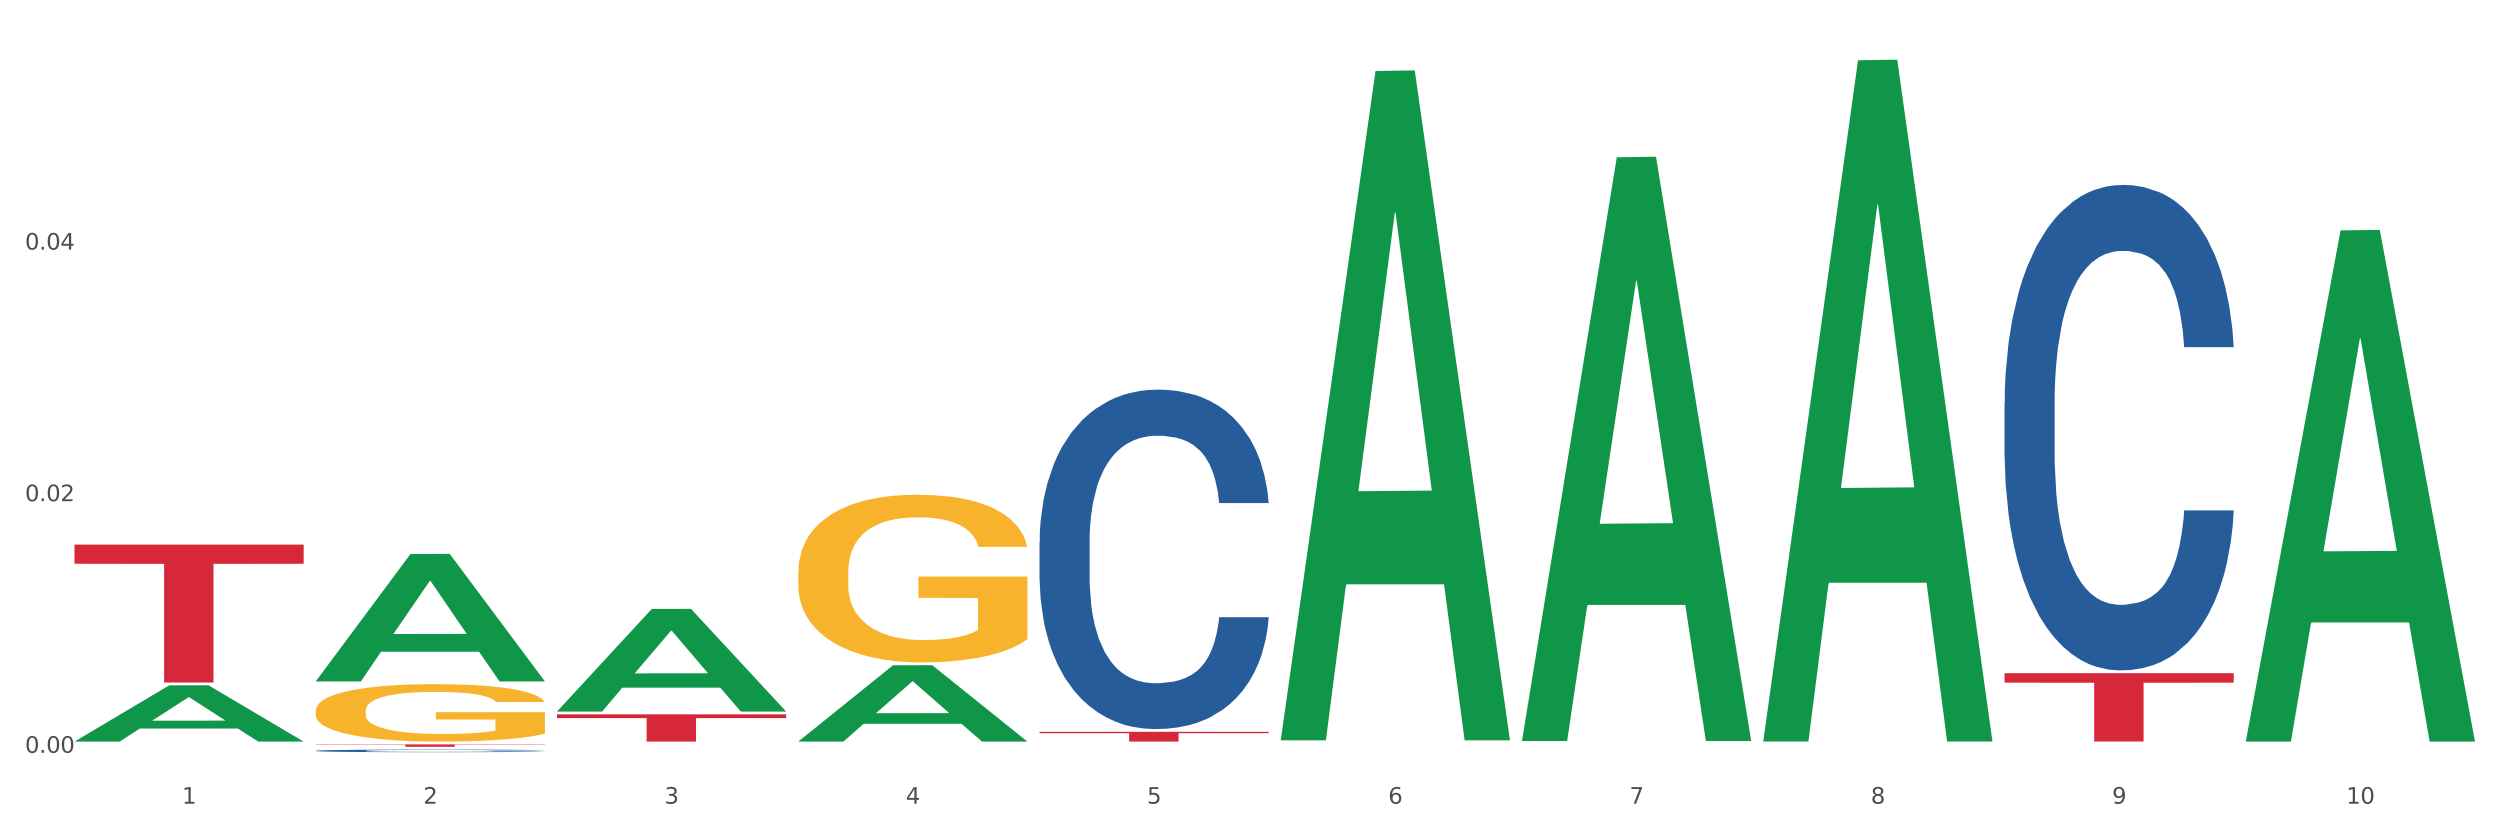 <?xml version="1.0" encoding="utf-8" standalone="no"?>
<!DOCTYPE svg PUBLIC "-//W3C//DTD SVG 1.1//EN"
  "http://www.w3.org/Graphics/SVG/1.1/DTD/svg11.dtd">
<svg xmlns:xlink="http://www.w3.org/1999/xlink" width="1080pt" height="360pt" viewBox="0 0 1080 360" xmlns="http://www.w3.org/2000/svg" version="1.1">
 <rect x="0" y="0" width="1080" height="360" fill="#333333" stroke="none"/>
 <defs>
  <style type="text/css">*{stroke-linejoin: round; stroke-linecap: butt}</style>
 </defs>
 <g id="figure_1">
  <g id="patch_1">
   <path d="M 0 360 
L 1080 360 
L 1080 0 
L 0 0 
z
" style="fill: #ffffff; stroke: #ffffff; stroke-linejoin: miter"/>
  </g>
  <g id="axes_1">
   <g id="matplotlib.axis_1">
    <g id="xtick_1">
     <g id="text_1">
      <!-- 1 -->
      <g style="fill: #4d4d4d" transform="translate(78.627 347.204) scale(0.096 -0.096)">
       <defs>
        <path id="DejaVuSans-31" d="M 794 531 
L 1825 531 
L 1825 4091 
L 703 3866 
L 703 4441 
L 1819 4666 
L 2450 4666 
L 2450 531 
L 3481 531 
L 3481 0 
L 794 0 
L 794 531 
z
" transform="scale(0.016)"/>
       </defs>
       <use xlink:href="#DejaVuSans-31"/>
      </g>
     </g>
    </g>
    <g id="xtick_2">
     <g id="text_2">
      <!-- 2 -->
      <g style="fill: #4d4d4d" transform="translate(182.851 347.204) scale(0.096 -0.096)">
       <defs>
        <path id="DejaVuSans-32" d="M 1228 531 
L 3431 531 
L 3431 0 
L 469 0 
L 469 531 
Q 828 903 1448 1529 
Q 2069 2156 2228 2338 
Q 2531 2678 2651 2914 
Q 2772 3150 2772 3378 
Q 2772 3750 2511 3984 
Q 2250 4219 1831 4219 
Q 1534 4219 1204 4116 
Q 875 4013 500 3803 
L 500 4441 
Q 881 4594 1212 4672 
Q 1544 4750 1819 4750 
Q 2544 4750 2975 4387 
Q 3406 4025 3406 3419 
Q 3406 3131 3298 2873 
Q 3191 2616 2906 2266 
Q 2828 2175 2409 1742 
Q 1991 1309 1228 531 
z
" transform="scale(0.016)"/>
       </defs>
       <use xlink:href="#DejaVuSans-32"/>
      </g>
     </g>
    </g>
    <g id="xtick_3">
     <g id="text_3">
      <!-- 3 -->
      <g style="fill: #4d4d4d" transform="translate(287.074 347.204) scale(0.096 -0.096)">
       <defs>
        <path id="DejaVuSans-33" d="M 2597 2516 
Q 3050 2419 3304 2112 
Q 3559 1806 3559 1356 
Q 3559 666 3084 287 
Q 2609 -91 1734 -91 
Q 1441 -91 1130 -33 
Q 819 25 488 141 
L 488 750 
Q 750 597 1062 519 
Q 1375 441 1716 441 
Q 2309 441 2620 675 
Q 2931 909 2931 1356 
Q 2931 1769 2642 2001 
Q 2353 2234 1838 2234 
L 1294 2234 
L 1294 2753 
L 1863 2753 
Q 2328 2753 2575 2939 
Q 2822 3125 2822 3475 
Q 2822 3834 2567 4026 
Q 2313 4219 1838 4219 
Q 1578 4219 1281 4162 
Q 984 4106 628 3988 
L 628 4550 
Q 988 4650 1302 4700 
Q 1616 4750 1894 4750 
Q 2613 4750 3031 4423 
Q 3450 4097 3450 3541 
Q 3450 3153 3228 2886 
Q 3006 2619 2597 2516 
z
" transform="scale(0.016)"/>
       </defs>
       <use xlink:href="#DejaVuSans-33"/>
      </g>
     </g>
    </g>
    <g id="xtick_4">
     <g id="text_4">
      <!-- 4 -->
      <g style="fill: #4d4d4d" transform="translate(391.298 347.204) scale(0.096 -0.096)">
       <defs>
        <path id="DejaVuSans-34" d="M 2419 4116 
L 825 1625 
L 2419 1625 
L 2419 4116 
z
M 2253 4666 
L 3047 4666 
L 3047 1625 
L 3713 1625 
L 3713 1100 
L 3047 1100 
L 3047 0 
L 2419 0 
L 2419 1100 
L 313 1100 
L 313 1709 
L 2253 4666 
z
" transform="scale(0.016)"/>
       </defs>
       <use xlink:href="#DejaVuSans-34"/>
      </g>
     </g>
    </g>
    <g id="xtick_5">
     <g id="text_5">
      <!-- 5 -->
      <g style="fill: #4d4d4d" transform="translate(495.522 347.204) scale(0.096 -0.096)">
       <defs>
        <path id="DejaVuSans-35" d="M 691 4666 
L 3169 4666 
L 3169 4134 
L 1269 4134 
L 1269 2991 
Q 1406 3038 1543 3061 
Q 1681 3084 1819 3084 
Q 2600 3084 3056 2656 
Q 3513 2228 3513 1497 
Q 3513 744 3044 326 
Q 2575 -91 1722 -91 
Q 1428 -91 1123 -41 
Q 819 9 494 109 
L 494 744 
Q 775 591 1075 516 
Q 1375 441 1709 441 
Q 2250 441 2565 725 
Q 2881 1009 2881 1497 
Q 2881 1984 2565 2268 
Q 2250 2553 1709 2553 
Q 1456 2553 1204 2497 
Q 953 2441 691 2322 
L 691 4666 
z
" transform="scale(0.016)"/>
       </defs>
       <use xlink:href="#DejaVuSans-35"/>
      </g>
     </g>
    </g>
    <g id="xtick_6">
     <g id="text_6">
      <!-- 6 -->
      <g style="fill: #4d4d4d" transform="translate(599.745 347.204) scale(0.096 -0.096)">
       <defs>
        <path id="DejaVuSans-36" d="M 2113 2584 
Q 1688 2584 1439 2293 
Q 1191 2003 1191 1497 
Q 1191 994 1439 701 
Q 1688 409 2113 409 
Q 2538 409 2786 701 
Q 3034 994 3034 1497 
Q 3034 2003 2786 2293 
Q 2538 2584 2113 2584 
z
M 3366 4563 
L 3366 3988 
Q 3128 4100 2886 4159 
Q 2644 4219 2406 4219 
Q 1781 4219 1451 3797 
Q 1122 3375 1075 2522 
Q 1259 2794 1537 2939 
Q 1816 3084 2150 3084 
Q 2853 3084 3261 2657 
Q 3669 2231 3669 1497 
Q 3669 778 3244 343 
Q 2819 -91 2113 -91 
Q 1303 -91 875 529 
Q 447 1150 447 2328 
Q 447 3434 972 4092 
Q 1497 4750 2381 4750 
Q 2619 4750 2861 4703 
Q 3103 4656 3366 4563 
z
" transform="scale(0.016)"/>
       </defs>
       <use xlink:href="#DejaVuSans-36"/>
      </g>
     </g>
    </g>
    <g id="xtick_7">
     <g id="text_7">
      <!-- 7 -->
      <g style="fill: #4d4d4d" transform="translate(703.969 347.204) scale(0.096 -0.096)">
       <defs>
        <path id="DejaVuSans-37" d="M 525 4666 
L 3525 4666 
L 3525 4397 
L 1831 0 
L 1172 0 
L 2766 4134 
L 525 4134 
L 525 4666 
z
" transform="scale(0.016)"/>
       </defs>
       <use xlink:href="#DejaVuSans-37"/>
      </g>
     </g>
    </g>
    <g id="xtick_8">
     <g id="text_8">
      <!-- 8 -->
      <g style="fill: #4d4d4d" transform="translate(808.193 347.204) scale(0.096 -0.096)">
       <defs>
        <path id="DejaVuSans-38" d="M 2034 2216 
Q 1584 2216 1326 1975 
Q 1069 1734 1069 1313 
Q 1069 891 1326 650 
Q 1584 409 2034 409 
Q 2484 409 2743 651 
Q 3003 894 3003 1313 
Q 3003 1734 2745 1975 
Q 2488 2216 2034 2216 
z
M 1403 2484 
Q 997 2584 770 2862 
Q 544 3141 544 3541 
Q 544 4100 942 4425 
Q 1341 4750 2034 4750 
Q 2731 4750 3128 4425 
Q 3525 4100 3525 3541 
Q 3525 3141 3298 2862 
Q 3072 2584 2669 2484 
Q 3125 2378 3379 2068 
Q 3634 1759 3634 1313 
Q 3634 634 3220 271 
Q 2806 -91 2034 -91 
Q 1263 -91 848 271 
Q 434 634 434 1313 
Q 434 1759 690 2068 
Q 947 2378 1403 2484 
z
M 1172 3481 
Q 1172 3119 1398 2916 
Q 1625 2713 2034 2713 
Q 2441 2713 2670 2916 
Q 2900 3119 2900 3481 
Q 2900 3844 2670 4047 
Q 2441 4250 2034 4250 
Q 1625 4250 1398 4047 
Q 1172 3844 1172 3481 
z
" transform="scale(0.016)"/>
       </defs>
       <use xlink:href="#DejaVuSans-38"/>
      </g>
     </g>
    </g>
    <g id="xtick_9">
     <g id="text_9">
      <!-- 9 -->
      <g style="fill: #4d4d4d" transform="translate(912.416 347.204) scale(0.096 -0.096)">
       <defs>
        <path id="DejaVuSans-39" d="M 703 97 
L 703 672 
Q 941 559 1184 500 
Q 1428 441 1663 441 
Q 2288 441 2617 861 
Q 2947 1281 2994 2138 
Q 2813 1869 2534 1725 
Q 2256 1581 1919 1581 
Q 1219 1581 811 2004 
Q 403 2428 403 3163 
Q 403 3881 828 4315 
Q 1253 4750 1959 4750 
Q 2769 4750 3195 4129 
Q 3622 3509 3622 2328 
Q 3622 1225 3098 567 
Q 2575 -91 1691 -91 
Q 1453 -91 1209 -44 
Q 966 3 703 97 
z
M 1959 2075 
Q 2384 2075 2632 2365 
Q 2881 2656 2881 3163 
Q 2881 3666 2632 3958 
Q 2384 4250 1959 4250 
Q 1534 4250 1286 3958 
Q 1038 3666 1038 3163 
Q 1038 2656 1286 2365 
Q 1534 2075 1959 2075 
z
" transform="scale(0.016)"/>
       </defs>
       <use xlink:href="#DejaVuSans-39"/>
      </g>
     </g>
    </g>
    <g id="xtick_10">
     <g id="text_10">
      <!-- 10 -->
      <g style="fill: #4d4d4d" transform="translate(1013.586 347.204) scale(0.096 -0.096)">
       <defs>
        <path id="DejaVuSans-30" d="M 2034 4250 
Q 1547 4250 1301 3770 
Q 1056 3291 1056 2328 
Q 1056 1369 1301 889 
Q 1547 409 2034 409 
Q 2525 409 2770 889 
Q 3016 1369 3016 2328 
Q 3016 3291 2770 3770 
Q 2525 4250 2034 4250 
z
M 2034 4750 
Q 2819 4750 3233 4129 
Q 3647 3509 3647 2328 
Q 3647 1150 3233 529 
Q 2819 -91 2034 -91 
Q 1250 -91 836 529 
Q 422 1150 422 2328 
Q 422 3509 836 4129 
Q 1250 4750 2034 4750 
z
" transform="scale(0.016)"/>
       </defs>
       <use xlink:href="#DejaVuSans-31"/>
       <use xlink:href="#DejaVuSans-30" transform="translate(63.623 0)"/>
      </g>
     </g>
    </g>
    <g id="xtick_11"/>
    <g id="xtick_12"/>
    <g id="xtick_13"/>
    <g id="xtick_14"/>
    <g id="xtick_15"/>
    <g id="xtick_16"/>
    <g id="xtick_17"/>
    <g id="xtick_18"/>
    <g id="xtick_19"/>
   </g>
   <g id="matplotlib.axis_2">
    <g id="ytick_1">
     <g id="text_11">
      <!-- 0.00 -->
      <g style="fill: #4d4d4d" transform="translate(10.8 325.213) scale(0.096 -0.096)">
       <defs>
        <path id="DejaVuSans-2e" d="M 684 794 
L 1344 794 
L 1344 0 
L 684 0 
L 684 794 
z
" transform="scale(0.016)"/>
       </defs>
       <use xlink:href="#DejaVuSans-30"/>
       <use xlink:href="#DejaVuSans-2e" transform="translate(63.623 0)"/>
       <use xlink:href="#DejaVuSans-30" transform="translate(95.41 0)"/>
       <use xlink:href="#DejaVuSans-30" transform="translate(159.033 0)"/>
      </g>
     </g>
    </g>
    <g id="ytick_2">
     <g id="text_12">
      <!-- 0.02 -->
      <g style="fill: #4d4d4d" transform="translate(10.8 216.526) scale(0.096 -0.096)">
       <use xlink:href="#DejaVuSans-30"/>
       <use xlink:href="#DejaVuSans-2e" transform="translate(63.623 0)"/>
       <use xlink:href="#DejaVuSans-30" transform="translate(95.41 0)"/>
       <use xlink:href="#DejaVuSans-32" transform="translate(159.033 0)"/>
      </g>
     </g>
    </g>
    <g id="ytick_3">
     <g id="text_13">
      <!-- 0.04 -->
      <g style="fill: #4d4d4d" transform="translate(10.8 107.839) scale(0.096 -0.096)">
       <use xlink:href="#DejaVuSans-30"/>
       <use xlink:href="#DejaVuSans-2e" transform="translate(63.623 0)"/>
       <use xlink:href="#DejaVuSans-30" transform="translate(95.41 0)"/>
       <use xlink:href="#DejaVuSans-34" transform="translate(159.033 0)"/>
      </g>
     </g>
    </g>
    <g id="ytick_4"/>
    <g id="ytick_5"/>
    <g id="ytick_6"/>
   </g>
   <g id="PolyCollection_1">
    <path d="M 32.175 320.337 
L 32.277 320.314 
L 73.107 296.064 
L 90.051 296.042 
L 131.187 320.383 
L 111.589 320.383 
L 102.709 314.715 
L 60.552 314.715 
L 60.246 314.806 
L 51.671 320.383 
L 32.175 320.383 
L 32.175 320.337 
L 65.86 311.332 
L 97.401 311.309 
L 81.783 301.23 
L 81.579 301.184 
L 81.375 301.253 
L 65.758 311.309 
L 65.86 311.332 
L 32.175 320.337 
z
" clip-path="url(#p61e816d71b)" style="fill: #109648"/>
    <path d="M 865.964 290.813 
L 964.976 290.813 
L 964.976 294.916 
L 926.028 294.943 
L 926.028 320.337 
L 904.677 320.337 
L 904.677 294.943 
L 865.964 294.916 
L 865.964 290.84 
L 865.964 290.813 
z
" clip-path="url(#p61e816d71b)" style="fill: #d62839"/>
    <path d="M 449.069 316.146 
L 548.082 316.146 
L 548.082 316.735 
L 509.134 316.739 
L 509.134 320.383 
L 487.783 320.383 
L 487.783 316.739 
L 449.069 316.735 
L 449.069 316.15 
L 449.069 316.146 
z
" clip-path="url(#p61e816d71b)" style="fill: #d62839"/>
    <path d="M 240.622 308.581 
L 339.635 308.581 
L 339.635 310.221 
L 300.687 310.232 
L 300.687 320.383 
L 279.336 320.383 
L 279.336 310.232 
L 240.622 310.221 
L 240.622 308.592 
L 240.622 308.581 
z
" clip-path="url(#p61e816d71b)" style="fill: #d62839"/>
    <path d="M 136.399 321.566 
L 235.411 321.566 
L 235.411 321.714 
L 196.463 321.715 
L 196.463 322.632 
L 175.112 322.632 
L 175.112 321.715 
L 136.399 321.714 
L 136.399 321.567 
L 136.399 321.566 
z
" clip-path="url(#p61e816d71b)" style="fill: #d62839"/>
    <path d="M 32.175 235.262 
L 131.187 235.262 
L 131.187 243.544 
L 92.239 243.6 
L 92.239 294.858 
L 70.888 294.858 
L 70.888 243.6 
L 32.175 243.544 
L 32.175 235.318 
L 32.175 235.262 
z
" clip-path="url(#p61e816d71b)" style="fill: #d62839"/>
    <path d="M 344.846 247.219 
L 344.963 247.152 
L 344.963 244.771 
L 345.197 242.72 
L 346.366 237.758 
L 348.119 233.657 
L 349.405 231.474 
L 350.691 229.688 
L 352.21 227.901 
L 354.081 226.049 
L 357.471 223.337 
L 359.575 221.947 
L 362.147 220.492 
L 366.823 218.375 
L 370.213 217.184 
L 373.72 216.192 
L 379.448 215.001 
L 383.188 214.472 
L 387.163 214.075 
L 391.956 213.81 
L 395.579 213.744 
L 403.529 213.943 
L 410.309 214.538 
L 413.582 215.001 
L 417.79 215.795 
L 420.011 216.324 
L 423.635 217.383 
L 427.376 218.772 
L 429.947 219.963 
L 433.805 222.212 
L 436.728 224.461 
L 439.416 227.24 
L 440.819 229.158 
L 441.871 230.944 
L 442.806 232.995 
L 443.741 236.237 
L 422.7 236.237 
L 421.882 233.921 
L 420.596 231.738 
L 418.725 229.621 
L 417.089 228.298 
L 414.283 226.644 
L 411.711 225.586 
L 409.023 224.792 
L 405.75 224.131 
L 403.178 223.8 
L 399.554 223.535 
L 392.423 223.601 
L 387.63 224.131 
L 384.357 224.792 
L 382.253 225.387 
L 380.383 226.049 
L 378.279 226.975 
L 375.824 228.364 
L 374.07 229.621 
L 372.317 231.209 
L 370.914 232.797 
L 369.628 234.649 
L 368.576 236.634 
L 367.758 238.685 
L 367.056 241.198 
L 366.472 245.366 
L 366.472 254.429 
L 366.706 256.48 
L 367.29 259.193 
L 367.992 261.243 
L 369.161 263.691 
L 370.213 265.345 
L 372.2 267.726 
L 374.421 269.711 
L 376.174 270.968 
L 377.928 272.027 
L 380.967 273.482 
L 384.357 274.673 
L 387.28 275.4 
L 391.254 276.062 
L 393.943 276.327 
L 396.281 276.459 
L 402.009 276.459 
L 406.1 276.26 
L 410.659 275.797 
L 414.166 275.202 
L 417.089 274.474 
L 420.362 273.283 
L 422.466 272.159 
L 422.466 258.333 
L 396.748 258.266 
L 396.748 249.071 
L 443.858 249.071 
L 443.858 276.062 
L 441.871 277.451 
L 439.65 278.708 
L 437.312 279.833 
L 433.805 281.222 
L 429.597 282.545 
L 425.856 283.471 
L 421.882 284.265 
L 417.206 284.993 
L 411.127 285.654 
L 407.386 285.919 
L 402.71 286.117 
L 397.216 286.184 
L 392.423 286.051 
L 387.747 285.721 
L 382.838 285.125 
L 378.045 284.265 
L 374.421 283.405 
L 370.797 282.347 
L 366.94 280.957 
L 363.9 279.634 
L 361.562 278.444 
L 358.99 276.922 
L 356.185 274.937 
L 354.081 273.151 
L 352.21 271.299 
L 350.223 268.917 
L 348.82 266.866 
L 347.418 264.286 
L 346.599 262.368 
L 345.664 259.391 
L 344.963 255.223 
L 344.846 247.219 
z
" clip-path="url(#p61e816d71b)" style="fill: #f7b32b"/>
    <path d="M 136.399 307.033 
L 136.516 307.01 
L 136.516 306.194 
L 136.749 305.491 
L 137.918 303.792 
L 139.672 302.386 
L 140.958 301.638 
L 142.244 301.026 
L 143.763 300.414 
L 145.634 299.78 
L 149.024 298.85 
L 151.128 298.374 
L 153.699 297.876 
L 158.375 297.15 
L 161.765 296.742 
L 165.272 296.402 
L 171 295.994 
L 174.741 295.813 
L 178.716 295.677 
L 183.508 295.586 
L 187.132 295.564 
L 195.081 295.632 
L 201.861 295.836 
L 205.135 295.994 
L 209.343 296.266 
L 211.564 296.448 
L 215.188 296.81 
L 218.928 297.286 
L 221.5 297.694 
L 225.358 298.465 
L 228.28 299.236 
L 230.969 300.188 
L 232.372 300.845 
L 233.424 301.457 
L 234.359 302.16 
L 235.294 303.27 
L 214.253 303.27 
L 213.434 302.477 
L 212.148 301.729 
L 210.278 301.004 
L 208.641 300.55 
L 205.836 299.984 
L 203.264 299.621 
L 200.576 299.349 
L 197.302 299.122 
L 194.731 299.009 
L 191.107 298.918 
L 183.976 298.941 
L 179.183 299.122 
L 175.91 299.349 
L 173.806 299.553 
L 171.936 299.78 
L 169.831 300.097 
L 167.377 300.573 
L 165.623 301.004 
L 163.87 301.548 
L 162.467 302.092 
L 161.181 302.726 
L 160.129 303.406 
L 159.311 304.109 
L 158.609 304.97 
L 158.025 306.398 
L 158.025 309.503 
L 158.259 310.206 
L 158.843 311.135 
L 159.544 311.838 
L 160.713 312.677 
L 161.765 313.243 
L 163.753 314.059 
L 165.974 314.739 
L 167.727 315.17 
L 169.481 315.532 
L 172.52 316.031 
L 175.91 316.439 
L 178.833 316.688 
L 182.807 316.915 
L 185.496 317.006 
L 187.834 317.051 
L 193.562 317.051 
L 197.653 316.983 
L 202.212 316.824 
L 205.719 316.62 
L 208.641 316.371 
L 211.915 315.963 
L 214.019 315.578 
L 214.019 310.841 
L 188.301 310.818 
L 188.301 307.667 
L 235.411 307.667 
L 235.411 316.915 
L 233.424 317.391 
L 231.203 317.822 
L 228.865 318.207 
L 225.358 318.683 
L 221.15 319.136 
L 217.409 319.454 
L 213.434 319.726 
L 208.758 319.975 
L 202.68 320.202 
L 198.939 320.292 
L 194.263 320.36 
L 188.769 320.383 
L 183.976 320.338 
L 179.3 320.224 
L 174.39 320.02 
L 169.598 319.726 
L 165.974 319.431 
L 162.35 319.068 
L 158.492 318.592 
L 155.453 318.139 
L 153.115 317.731 
L 150.543 317.21 
L 147.738 316.53 
L 145.634 315.918 
L 143.763 315.283 
L 141.776 314.467 
L 140.373 313.765 
L 138.97 312.881 
L 138.152 312.223 
L 137.217 311.203 
L 136.516 309.775 
L 136.399 307.033 
z
" clip-path="url(#p61e816d71b)" style="fill: #f7b32b"/>
    <path d="M 136.399 324.325 
L 136.516 324.324 
L 136.516 324.295 
L 136.867 324.255 
L 138.154 324.183 
L 139.793 324.128 
L 142.602 324.064 
L 144.123 324.037 
L 146.113 324.007 
L 150.209 323.958 
L 154.89 323.917 
L 158.167 323.894 
L 160.625 323.879 
L 166.126 323.853 
L 169.286 323.842 
L 172.563 323.833 
L 175.372 323.827 
L 180.053 323.819 
L 183.798 323.816 
L 188.129 323.815 
L 191.757 323.816 
L 196.555 323.82 
L 203.577 323.833 
L 206.269 323.84 
L 209.897 323.852 
L 213.642 323.869 
L 216.685 323.886 
L 220.196 323.909 
L 223.824 323.941 
L 227.336 323.98 
L 229.793 324.016 
L 231.783 324.054 
L 233.538 324.101 
L 234.826 324.152 
L 235.411 324.194 
L 213.993 324.194 
L 213.408 324.156 
L 212.238 324.115 
L 211.068 324.087 
L 209.78 324.064 
L 207.791 324.038 
L 206.035 324.021 
L 203.109 324.002 
L 200.417 323.989 
L 198.194 323.982 
L 195.502 323.976 
L 189.767 323.97 
L 185.671 323.97 
L 183.096 323.972 
L 179.936 323.977 
L 177.244 323.984 
L 174.084 323.996 
L 171.626 324.01 
L 169.169 324.028 
L 167.764 324.04 
L 165.658 324.063 
L 164.253 324.081 
L 162.381 324.114 
L 161.327 324.136 
L 159.455 324.195 
L 158.635 324.239 
L 158.284 324.269 
L 158.05 324.302 
L 158.05 324.464 
L 158.752 324.536 
L 159.338 324.567 
L 160.274 324.602 
L 162.029 324.648 
L 164.604 324.693 
L 167.296 324.725 
L 169.52 324.744 
L 171.626 324.759 
L 173.733 324.77 
L 176.308 324.781 
L 178.415 324.787 
L 181.575 324.793 
L 185.32 324.796 
L 188.246 324.796 
L 194.214 324.791 
L 196.906 324.786 
L 199.481 324.779 
L 202.29 324.767 
L 204.514 324.755 
L 205.801 324.745 
L 207.908 324.726 
L 209.546 324.705 
L 210.951 324.681 
L 211.887 324.66 
L 212.94 324.629 
L 213.759 324.594 
L 213.993 324.576 
L 235.411 324.576 
L 234.943 324.613 
L 234.124 324.649 
L 232.485 324.698 
L 231.198 324.726 
L 229.208 324.76 
L 227.102 324.789 
L 224.176 324.821 
L 221.484 324.845 
L 218.675 324.866 
L 215.632 324.884 
L 210.131 324.91 
L 208.142 324.917 
L 203.928 324.93 
L 200.651 324.937 
L 195.853 324.944 
L 190.937 324.948 
L 185.788 324.95 
L 181.223 324.947 
L 176.191 324.941 
L 173.031 324.935 
L 169.52 324.926 
L 165.424 324.911 
L 161.561 324.894 
L 157.933 324.873 
L 154.539 324.849 
L 151.379 324.822 
L 147.283 324.778 
L 144.24 324.734 
L 142.016 324.694 
L 140.495 324.659 
L 138.973 324.616 
L 138.154 324.586 
L 136.867 324.513 
L 136.399 324.446 
L 136.399 324.325 
z
" clip-path="url(#p61e816d71b)" style="fill: #255c99"/>
    <path d="M 865.964 174.122 
L 866.081 173.93 
L 866.081 168.566 
L 866.432 161.287 
L 867.719 147.878 
L 869.358 137.726 
L 872.167 125.85 
L 873.688 120.869 
L 875.678 115.314 
L 879.774 106.311 
L 884.456 98.649 
L 887.733 94.435 
L 890.19 91.753 
L 895.691 86.964 
L 898.851 84.857 
L 902.128 83.133 
L 904.937 81.983 
L 909.618 80.643 
L 913.364 80.068 
L 917.694 79.876 
L 921.322 80.068 
L 926.12 80.834 
L 933.143 83.133 
L 935.834 84.474 
L 939.463 86.772 
L 943.208 89.837 
L 946.251 92.902 
L 949.762 97.308 
L 953.39 103.055 
L 956.901 110.334 
L 959.359 117.038 
L 961.348 124.126 
L 963.104 132.746 
L 964.391 142.132 
L 964.976 149.986 
L 943.559 149.986 
L 942.974 142.898 
L 941.803 135.236 
L 940.633 130.064 
L 939.346 125.85 
L 937.356 121.061 
L 935.6 117.996 
L 932.674 114.356 
L 929.983 112.058 
L 927.759 110.717 
L 925.067 109.567 
L 919.332 108.418 
L 915.236 108.418 
L 912.661 108.801 
L 909.501 109.759 
L 906.81 111.1 
L 903.65 113.399 
L 901.192 115.889 
L 898.734 119.145 
L 897.33 121.444 
L 895.223 125.658 
L 893.819 129.106 
L 891.946 135.044 
L 890.893 139.258 
L 889.02 150.177 
L 888.201 158.222 
L 887.85 163.778 
L 887.616 169.907 
L 887.616 199.79 
L 888.318 213.199 
L 888.903 218.946 
L 889.839 225.458 
L 891.595 233.887 
L 894.17 242.124 
L 896.861 248.062 
L 899.085 251.701 
L 901.192 254.383 
L 903.298 256.49 
L 905.873 258.406 
L 907.98 259.555 
L 911.14 260.705 
L 914.885 261.279 
L 917.811 261.279 
L 923.78 260.321 
L 926.472 259.364 
L 929.046 258.023 
L 931.855 255.916 
L 934.079 253.617 
L 935.366 251.893 
L 937.473 248.253 
L 939.111 244.422 
L 940.516 240.017 
L 941.452 236.185 
L 942.505 230.439 
L 943.325 223.926 
L 943.559 220.478 
L 964.976 220.478 
L 964.508 227.374 
L 963.689 234.078 
L 962.05 243.081 
L 960.763 248.253 
L 958.773 254.575 
L 956.667 259.938 
L 953.741 265.877 
L 951.049 270.282 
L 948.24 274.113 
L 945.197 277.561 
L 939.697 282.35 
L 937.707 283.691 
L 933.494 285.99 
L 930.217 287.331 
L 925.418 288.672 
L 920.503 289.438 
L 915.353 289.629 
L 910.789 289.246 
L 905.756 288.097 
L 902.596 286.948 
L 899.085 285.224 
L 894.989 282.542 
L 891.127 279.285 
L 887.499 275.454 
L 884.105 271.049 
L 880.945 266.068 
L 876.848 257.831 
L 873.805 249.786 
L 871.582 242.315 
L 870.06 235.994 
L 868.539 227.949 
L 867.719 222.393 
L 866.432 208.985 
L 865.964 196.534 
L 865.964 174.122 
z
" clip-path="url(#p61e816d71b)" style="fill: #255c99"/>
    <path d="M 449.069 234.206 
L 449.187 234.072 
L 449.187 230.322 
L 449.538 225.233 
L 450.825 215.858 
L 452.464 208.76 
L 455.272 200.457 
L 456.794 196.974 
L 458.783 193.091 
L 462.88 186.796 
L 467.561 181.439 
L 470.838 178.493 
L 473.296 176.618 
L 478.797 173.27 
L 481.957 171.796 
L 485.234 170.591 
L 488.042 169.788 
L 492.724 168.85 
L 496.469 168.448 
L 500.799 168.314 
L 504.427 168.448 
L 509.226 168.984 
L 516.248 170.591 
L 518.94 171.529 
L 522.568 173.136 
L 526.313 175.279 
L 529.356 177.421 
L 532.867 180.502 
L 536.495 184.519 
L 540.006 189.609 
L 542.464 194.296 
L 544.454 199.251 
L 546.209 205.278 
L 547.497 211.84 
L 548.082 217.331 
L 526.664 217.331 
L 526.079 212.376 
L 524.909 207.019 
L 523.738 203.403 
L 522.451 200.457 
L 520.461 197.108 
L 518.706 194.966 
L 515.78 192.421 
L 513.088 190.814 
L 510.864 189.876 
L 508.173 189.073 
L 502.438 188.269 
L 498.342 188.269 
L 495.767 188.537 
L 492.607 189.207 
L 489.915 190.144 
L 486.755 191.751 
L 484.297 193.492 
L 481.84 195.769 
L 480.435 197.376 
L 478.328 200.323 
L 476.924 202.733 
L 475.051 206.885 
L 473.998 209.831 
L 472.126 217.465 
L 471.306 223.09 
L 470.955 226.974 
L 470.721 231.259 
L 470.721 252.152 
L 471.423 261.527 
L 472.009 265.544 
L 472.945 270.098 
L 474.7 275.991 
L 477.275 281.749 
L 479.967 285.901 
L 482.191 288.446 
L 484.297 290.321 
L 486.404 291.794 
L 488.979 293.133 
L 491.085 293.937 
L 494.245 294.74 
L 497.991 295.142 
L 500.916 295.142 
L 506.885 294.472 
L 509.577 293.803 
L 512.152 292.865 
L 514.961 291.392 
L 517.184 289.785 
L 518.472 288.58 
L 520.578 286.035 
L 522.217 283.357 
L 523.621 280.276 
L 524.558 277.598 
L 525.611 273.58 
L 526.43 269.026 
L 526.664 266.616 
L 548.082 266.616 
L 547.614 271.437 
L 546.795 276.125 
L 545.156 282.419 
L 543.869 286.035 
L 541.879 290.455 
L 539.772 294.204 
L 536.846 298.356 
L 534.155 301.436 
L 531.346 304.115 
L 528.303 306.526 
L 522.802 309.874 
L 520.813 310.811 
L 516.599 312.418 
L 513.322 313.356 
L 508.524 314.293 
L 503.608 314.829 
L 498.459 314.963 
L 493.894 314.695 
L 488.862 313.892 
L 485.702 313.088 
L 482.191 311.883 
L 478.094 310.008 
L 474.232 307.731 
L 470.604 305.052 
L 467.21 301.972 
L 464.05 298.49 
L 459.954 292.731 
L 456.911 287.106 
L 454.687 281.883 
L 453.166 277.464 
L 451.644 271.839 
L 450.825 267.955 
L 449.538 258.58 
L 449.069 249.875 
L 449.069 234.206 
z
" clip-path="url(#p61e816d71b)" style="fill: #255c99"/>
    <path d="M 344.846 320.321 
L 344.948 320.29 
L 385.778 287.398 
L 402.722 287.367 
L 443.858 320.383 
L 424.26 320.383 
L 415.379 312.695 
L 373.223 312.695 
L 372.916 312.819 
L 364.342 320.383 
L 344.846 320.383 
L 344.846 320.321 
L 378.53 308.107 
L 410.072 308.076 
L 394.454 294.404 
L 394.25 294.342 
L 394.046 294.435 
L 378.428 308.076 
L 378.53 308.107 
L 344.846 320.321 
z
" clip-path="url(#p61e816d71b)" style="fill: #109648"/>
    <path d="M 970.188 319.958 
L 970.29 319.751 
L 1011.12 99.523 
L 1028.064 99.316 
L 1069.2 320.373 
L 1049.602 320.373 
L 1040.721 268.897 
L 998.564 268.897 
L 998.258 269.727 
L 989.684 320.373 
L 970.188 320.373 
L 970.188 319.958 
L 1003.872 238.177 
L 1035.413 237.97 
L 1019.796 146.433 
L 1019.592 146.018 
L 1019.388 146.641 
L 1003.77 237.97 
L 1003.872 238.177 
L 970.188 319.958 
z
" clip-path="url(#p61e816d71b)" style="fill: #109648"/>
    <path d="M 761.74 319.792 
L 761.842 319.516 
L 802.672 26.036 
L 819.617 25.759 
L 860.753 320.345 
L 841.154 320.345 
L 832.274 251.747 
L 790.117 251.747 
L 789.811 252.853 
L 781.237 320.345 
L 761.74 320.345 
L 761.74 319.792 
L 795.425 210.809 
L 826.966 210.533 
L 811.349 88.549 
L 811.144 87.996 
L 810.94 88.826 
L 795.323 210.533 
L 795.425 210.809 
L 761.74 319.792 
z
" clip-path="url(#p61e816d71b)" style="fill: #109648"/>
    <path d="M 136.399 294.277 
L 136.501 294.225 
L 177.331 239.323 
L 194.275 239.271 
L 235.411 294.381 
L 215.813 294.381 
L 206.932 281.548 
L 164.775 281.548 
L 164.469 281.755 
L 155.895 294.381 
L 136.399 294.381 
L 136.399 294.277 
L 170.083 273.889 
L 201.624 273.837 
L 186.007 251.017 
L 185.803 250.914 
L 185.599 251.069 
L 169.981 273.837 
L 170.083 273.889 
L 136.399 294.277 
z
" clip-path="url(#p61e816d71b)" style="fill: #109648"/>
    <path d="M 240.622 307.315 
L 240.724 307.273 
L 281.554 263.077 
L 298.499 263.035 
L 339.635 307.398 
L 320.036 307.398 
L 311.156 297.067 
L 268.999 297.067 
L 268.693 297.234 
L 260.118 307.398 
L 240.622 307.398 
L 240.622 307.315 
L 274.307 290.902 
L 305.848 290.861 
L 290.231 272.491 
L 290.026 272.407 
L 289.822 272.532 
L 274.205 290.861 
L 274.307 290.902 
L 240.622 307.315 
z
" clip-path="url(#p61e816d71b)" style="fill: #109648"/>
    <path d="M 657.517 319.627 
L 657.619 319.39 
L 698.449 67.945 
L 715.393 67.708 
L 756.529 320.101 
L 736.931 320.101 
L 728.05 261.328 
L 685.893 261.328 
L 685.587 262.276 
L 677.013 320.101 
L 657.517 320.101 
L 657.517 319.627 
L 691.201 226.253 
L 722.742 226.016 
L 707.125 121.505 
L 706.921 121.031 
L 706.717 121.742 
L 691.099 226.016 
L 691.201 226.253 
L 657.517 319.627 
z
" clip-path="url(#p61e816d71b)" style="fill: #109648"/>
    <path d="M 553.293 319.271 
L 553.395 318.999 
L 594.225 30.667 
L 611.169 30.395 
L 652.306 319.815 
L 632.707 319.815 
L 623.827 252.419 
L 581.67 252.419 
L 581.364 253.506 
L 572.789 319.815 
L 553.293 319.815 
L 553.293 319.271 
L 586.978 212.199 
L 618.519 211.928 
L 602.901 92.083 
L 602.697 91.54 
L 602.493 92.355 
L 586.876 211.928 
L 586.978 212.199 
L 553.293 319.271 
z
" clip-path="url(#p61e816d71b)" style="fill: #109648"/>
   </g>
  </g>
 </g>
 <defs>
  <clipPath id="p61e816d71b">
   <rect x="32.175" y="10.8" width="1037.025" height="329.109"/>
  </clipPath>
 </defs>
</svg>
